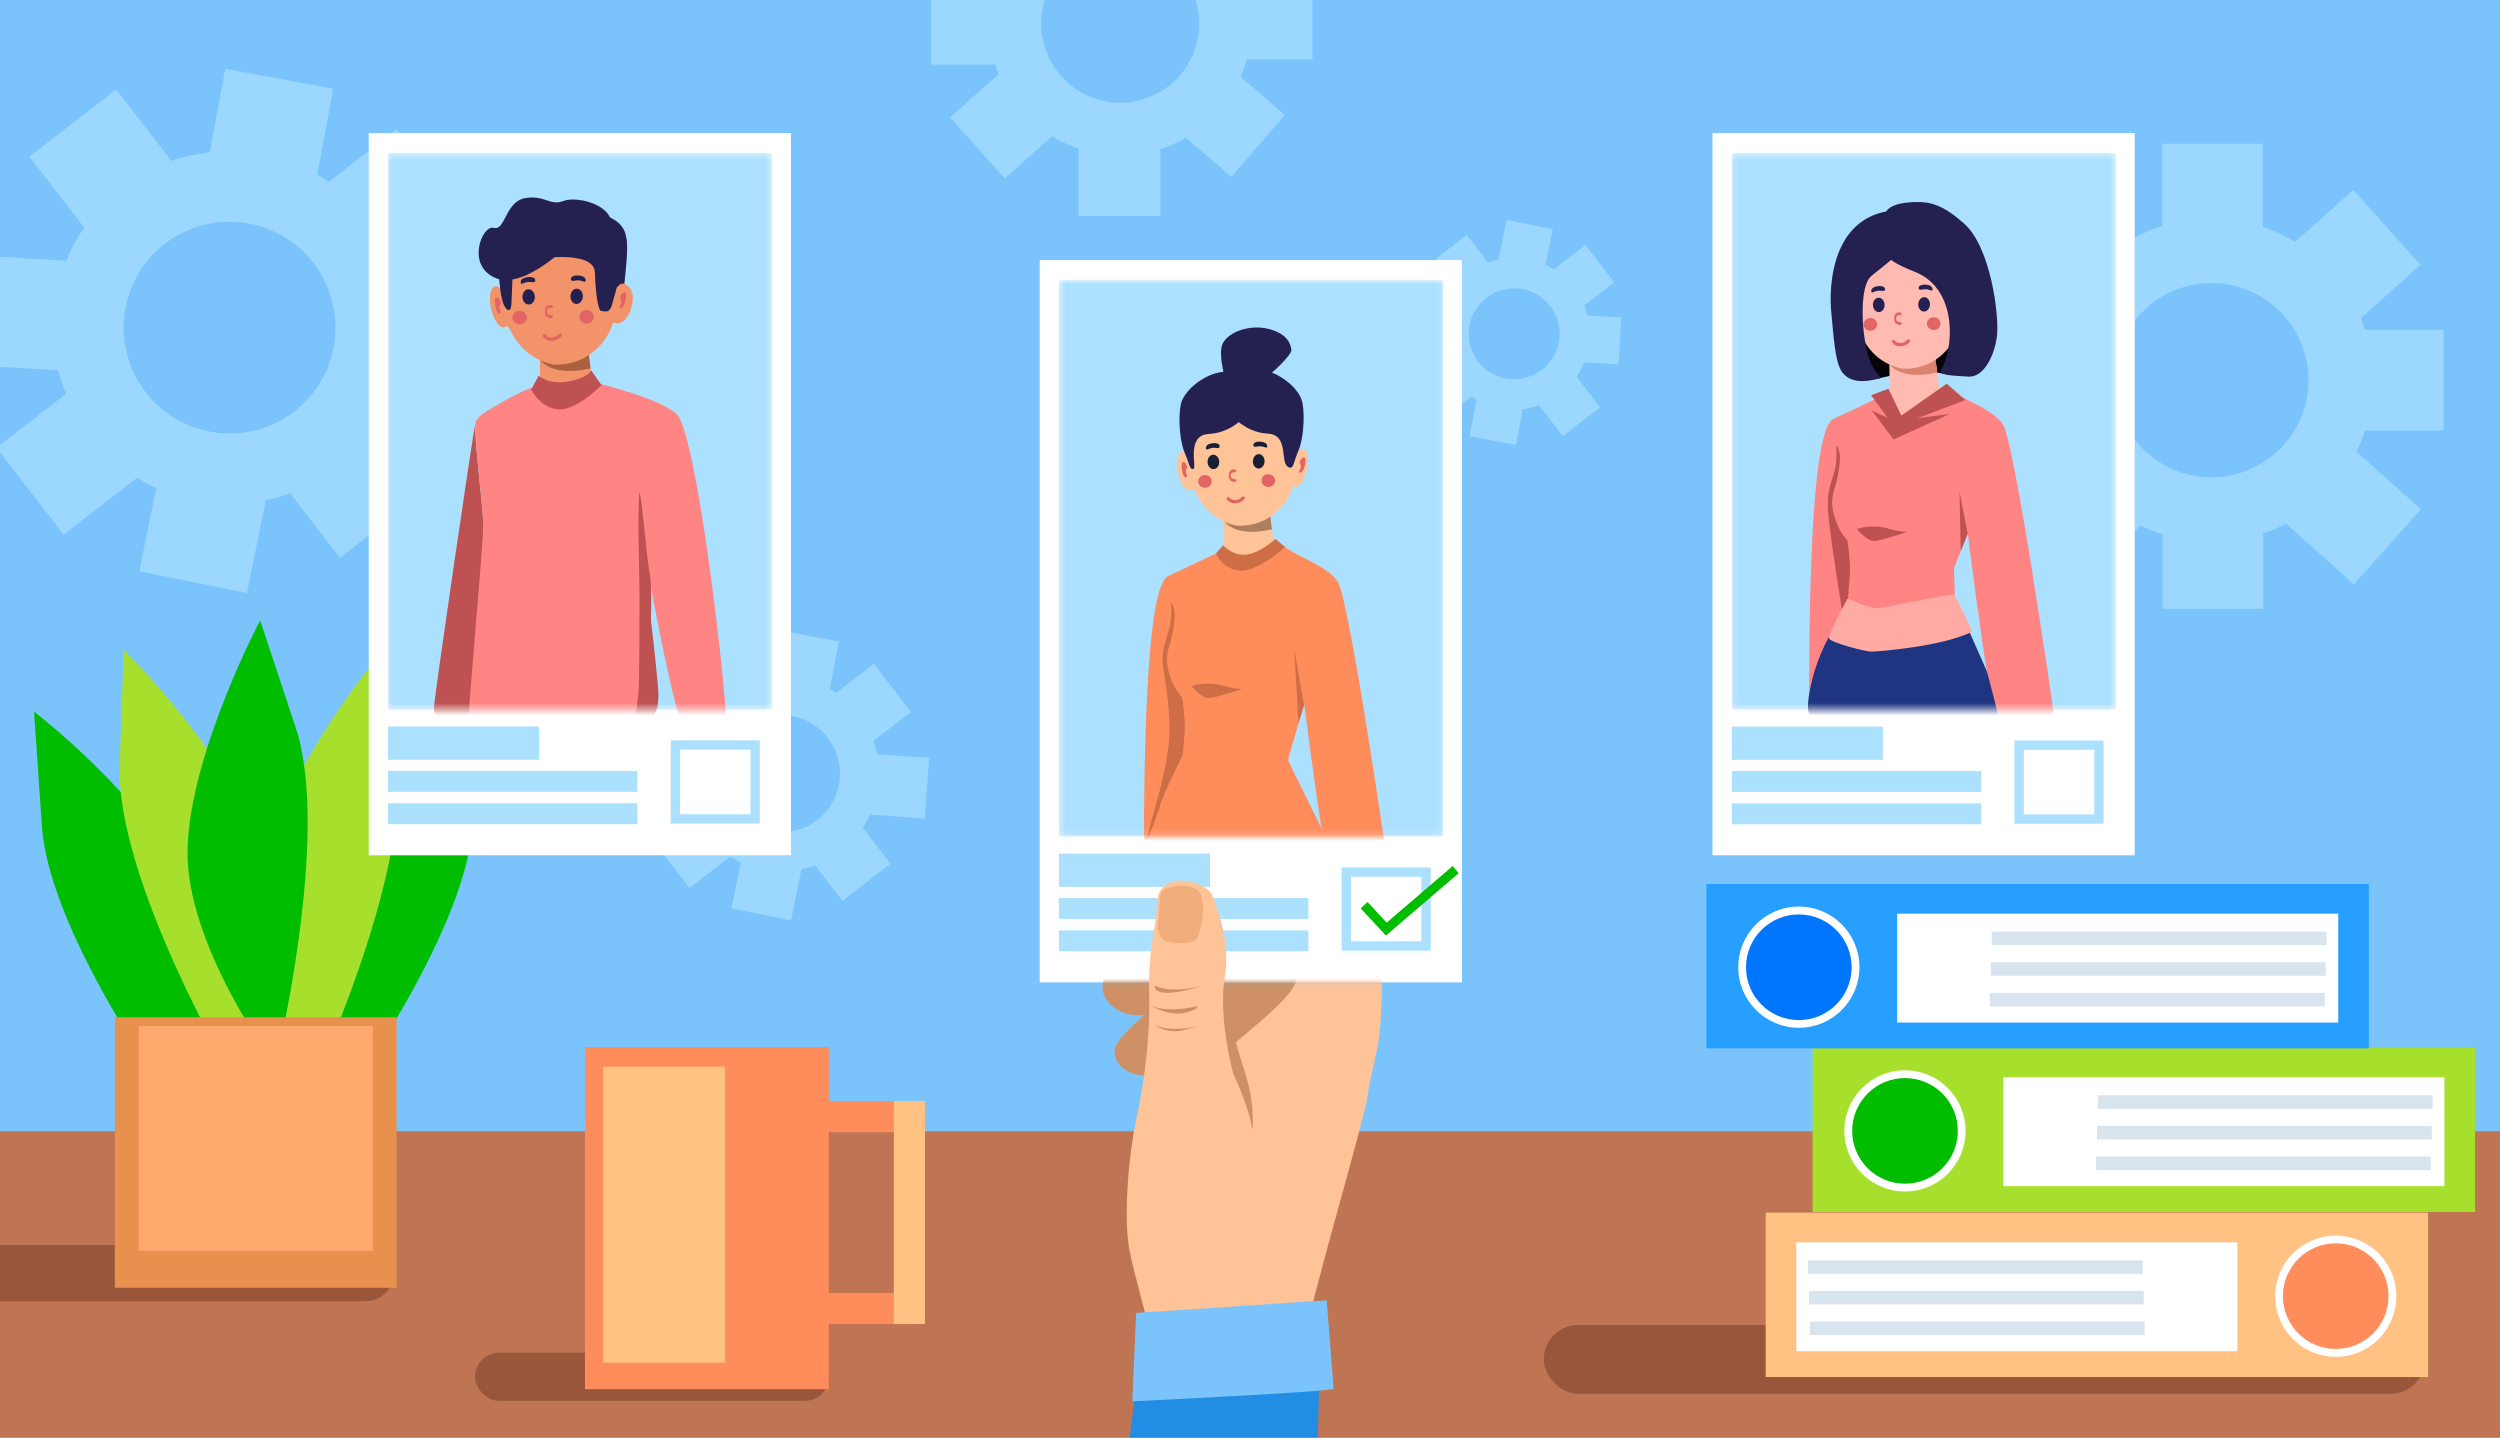 <svg width="400" height="230" viewBox="0 0 400 230" fill="none" xmlns="http://www.w3.org/2000/svg">
<rect x="0" y="0" width="400" height="230" fill="#808080" stroke="none"/>
<g clip-path="url(#clip0_7292_44722)">
<rect width="400" height="230" fill="#7AC4FB"/>
<rect x="-6" y="181" width="416" height="55" fill="#BF7454"/>
<g opacity="0.66">
<path d="M353.825 86.704C339.548 86.704 327.941 75.09 327.941 60.821C327.941 46.552 339.556 34.938 353.825 34.938C368.094 34.938 379.708 46.552 379.708 60.821C379.708 75.09 368.101 86.704 353.825 86.704ZM353.825 45.295C345.263 45.295 338.292 52.259 338.292 60.828C338.292 69.396 345.256 76.361 353.825 76.361C362.393 76.361 369.357 69.396 369.357 60.828C369.357 52.259 362.386 45.295 353.825 45.295Z" fill="#ACE0FF"/>
<path d="M362.038 23H345.93V39.108H362.038V23Z" fill="#ACE0FF"/>
<path d="M387.277 42.382L376.539 30.375L364.532 41.112L375.27 53.119L387.277 42.382Z" fill="#ACE0FF"/>
<path d="M333.624 53.41L344.16 41.227L331.976 30.69L321.44 42.874L333.624 53.41Z" fill="#ACE0FF"/>
<path d="M362.104 81.312H345.996V97.42H362.104V81.312Z" fill="#ACE0FF"/>
<path d="M375.351 70.751L364.613 82.758L376.62 93.495L387.358 81.489L375.351 70.751Z" fill="#ACE0FF"/>
<path d="M321.511 81.004L332.047 93.188L344.231 82.651L333.695 70.467L321.511 81.004Z" fill="#ACE0FF"/>
<path d="M332.109 69.959V53.852H316.002V69.959H332.109Z" fill="#ACE0FF"/>
<path d="M391 68.873V52.766H374.892V68.873H391Z" fill="#ACE0FF"/>
</g>
<g opacity="0.66">
<path d="M179.233 -17.252C190.845 -17.252 200.285 -7.806 200.285 3.8C200.285 15.405 190.839 24.852 179.233 24.852C167.628 24.852 158.181 15.405 158.181 3.8C158.181 -7.806 167.622 -17.252 179.233 -17.252ZM179.233 16.427C186.197 16.427 191.867 10.763 191.867 3.794C191.867 -3.175 186.202 -8.84 179.233 -8.84C172.264 -8.84 166.6 -3.175 166.6 3.794C166.6 10.763 172.27 16.427 179.233 16.427Z" fill="#ACE0FF"/>
<path d="M172.563 34.562L185.664 34.562L185.664 21.461L172.563 21.461L172.563 34.562Z" fill="#ACE0FF"/>
<path d="M152.028 18.789L160.762 28.555L170.527 19.822L161.794 10.056L152.028 18.789Z" fill="#ACE0FF"/>
<path d="M195.671 9.825L187.102 19.734L197.011 28.304L205.581 18.394L195.671 9.825Z" fill="#ACE0FF"/>
<path d="M196.902 -3.625L196.902 9.477L210.003 9.477L210.003 -3.625L196.902 -3.625Z" fill="#ACE0FF"/>
<path d="M149 -2.75L149 10.352L162.101 10.352L162.101 -2.75L149 -2.75Z" fill="#ACE0FF"/>
</g>
<g opacity="0.66">
<path d="M234.856 43.821C240.146 39.735 247.77 40.717 251.854 46.004C255.938 51.291 254.958 58.918 249.671 63.001C244.384 67.085 236.757 66.106 232.674 60.819C228.59 55.532 229.567 47.907 234.856 43.821ZM246.707 59.164C249.879 56.713 250.469 52.138 248.017 48.963C245.565 45.788 240.991 45.201 237.816 47.653C234.642 50.105 234.054 54.679 236.507 57.854C238.959 61.029 243.535 61.614 246.707 59.164Z" fill="#ACE0FF"/>
<path d="M250.043 69.766L256.012 65.156L251.402 59.188L245.434 63.798L250.043 69.766Z" fill="#ACE0FF"/>
<path d="M235.144 69.82L242.559 71.195L243.934 63.781L236.52 62.405L235.144 69.82Z" fill="#ACE0FF"/>
<path d="M251.87 50.361L251.453 57.891L258.983 58.307L259.4 50.778L251.87 50.361Z" fill="#ACE0FF"/>
<path d="M233.317 48.172L239.285 43.562L234.675 37.594L228.707 42.204L233.317 48.172Z" fill="#ACE0FF"/>
<path d="M231.438 55.889L231.98 48.367L224.459 47.825L223.917 55.347L231.438 55.889Z" fill="#ACE0FF"/>
<path d="M248.445 36.671L241.055 35.172L239.556 42.563L246.946 44.062L248.445 36.671Z" fill="#ACE0FF"/>
<path d="M247.695 43.805L252.305 49.773L258.273 45.163L253.663 39.195L247.695 43.805Z" fill="#ACE0FF"/>
<path d="M226.187 61.063L230.797 67.031L236.765 62.421L232.155 56.453L226.187 61.063Z" fill="#ACE0FF"/>
</g>
<g opacity="0.66">
<path d="M134.579 136.139C127.759 141.407 117.929 140.142 112.664 133.325C107.399 126.509 108.661 116.676 115.478 111.41C122.294 106.145 132.128 107.408 137.393 114.225C142.658 121.041 141.398 130.872 134.579 136.139ZM119.3 116.358C115.21 119.517 114.449 125.416 117.611 129.51C120.772 133.603 126.669 134.36 130.762 131.198C134.855 128.037 135.613 122.14 132.451 118.047C129.289 113.954 123.389 113.199 119.3 116.358Z" fill="#ACE0FF"/>
<path d="M114.988 102.689L107.293 108.633L113.236 116.328L120.931 110.384L114.988 102.689Z" fill="#ACE0FF"/>
<path d="M134.2 102.625L124.641 100.852L122.867 110.411L132.426 112.185L134.2 102.625Z" fill="#ACE0FF"/>
<path d="M112.63 127.692L113.168 117.984L103.46 117.447L102.923 127.155L112.63 127.692Z" fill="#ACE0FF"/>
<path d="M136.542 130.502L128.848 136.445L134.791 144.14L142.486 138.197L136.542 130.502Z" fill="#ACE0FF"/>
<path d="M138.965 120.568L138.266 130.266L147.963 130.965L148.662 121.267L138.965 120.568Z" fill="#ACE0FF"/>
<path d="M117.038 145.341L126.566 147.273L128.499 137.745L118.97 135.812L117.038 145.341Z" fill="#ACE0FF"/>
<path d="M118.014 136.148L112.07 128.453L104.376 134.397L110.319 142.091L118.014 136.148Z" fill="#ACE0FF"/>
<path d="M145.752 113.906L139.809 106.211L132.114 112.154L138.057 119.849L145.752 113.906Z" fill="#ACE0FF"/>
</g>
<g opacity="0.66">
<path d="M53.986 74.757C41.662 84.276 23.898 81.99 14.383 69.672C4.869 57.354 7.151 39.584 19.469 30.07C31.787 20.555 49.557 22.837 59.071 35.155C68.585 47.473 66.31 65.238 53.986 74.757ZM26.375 39.011C18.984 44.719 17.61 55.38 23.323 62.776C29.037 70.173 39.692 71.542 47.089 65.828C54.486 60.115 55.854 49.459 50.141 42.062C44.427 34.666 33.766 33.302 26.375 39.011Z" fill="#ACE0FF"/>
<path d="M18.6 14.314L4.695 25.055L15.436 38.96L29.341 28.219L18.6 14.314Z" fill="#ACE0FF"/>
<path d="M53.318 14.205L36.043 11L32.838 28.275L50.113 31.48L53.318 14.205Z" fill="#ACE0FF"/>
<path d="M14.353 59.504L15.324 41.961L-2.219 40.99L-3.19 58.533L14.353 59.504Z" fill="#ACE0FF"/>
<path d="M57.546 64.603L43.641 75.344L54.381 89.249L68.286 78.508L57.546 64.603Z" fill="#ACE0FF"/>
<path d="M61.923 46.64L60.66 64.164L78.185 65.427L79.448 47.903L61.923 46.64Z" fill="#ACE0FF"/>
<path d="M22.292 91.398L39.512 94.891L43.004 77.671L25.785 74.179L22.292 91.398Z" fill="#ACE0FF"/>
<path d="M24.073 74.796L13.332 60.891L-0.573 71.631L10.167 85.536L24.073 74.796Z" fill="#ACE0FF"/>
<path d="M74.194 34.593L63.453 20.688L49.548 31.428L60.288 45.333L74.194 34.593Z" fill="#ACE0FF"/>
</g>
<rect x="-6" y="199.195" width="69" height="9" rx="4.5" fill="#99563A"/>
<rect x="76" y="216.438" width="56.627" height="7.697" rx="3.848" fill="#99563A"/>
<rect x="247" y="212" width="141" height="11" rx="5.5" fill="#99563A"/>
<path d="M388.498 194.016H282.508V220.323H388.498V194.016Z" fill="#FFC282"/>
<path d="M357.974 198.773H287.406V216.198H357.974V198.773Z" fill="white"/>
<path d="M342.846 201.664H289.277V203.823H342.846V201.664Z" fill="#D8E5EF"/>
<path d="M342.994 206.547H289.426V208.706H342.994V206.547Z" fill="#D8E5EF"/>
<path d="M343.139 211.461H289.57V213.62H343.139V211.461Z" fill="#D8E5EF"/>
<path d="M373.722 217.093C379.077 217.093 383.417 212.753 383.417 207.398C383.417 202.044 379.077 197.703 373.722 197.703C368.368 197.703 364.027 202.044 364.027 207.398C364.027 212.753 368.368 217.093 373.722 217.093Z" fill="white"/>
<path d="M373.717 215.833C378.385 215.833 382.169 212.049 382.169 207.381C382.169 202.714 378.385 198.93 373.717 198.93C369.049 198.93 365.266 202.714 365.266 207.381C365.266 212.049 369.049 215.833 373.717 215.833Z" fill="#FF8C5B"/>
<path d="M290.018 193.914L396.008 193.914L396.008 167.606L290.018 167.606L290.018 193.914Z" fill="#A7E02C"/>
<path d="M320.537 189.781L391.105 189.781L391.105 172.357L320.537 172.357L320.537 189.781Z" fill="white"/>
<path d="M335.654 177.406L389.223 177.406L389.223 175.247L335.654 175.247L335.654 177.406Z" fill="#D8E5EF"/>
<path d="M335.518 182.312L389.086 182.312L389.086 180.153L335.518 180.153L335.518 182.312Z" fill="#D8E5EF"/>
<path d="M335.373 187.211L388.941 187.211L388.941 185.052L335.373 185.052L335.373 187.211Z" fill="#D8E5EF"/>
<path d="M304.793 190.64C310.147 190.64 314.488 186.299 314.488 180.945C314.488 175.591 310.147 171.25 304.793 171.25C299.438 171.25 295.098 175.591 295.098 180.945C295.098 186.299 299.438 190.64 304.793 190.64Z" fill="white"/>
<path d="M304.799 189.395C309.467 189.395 313.251 185.611 313.251 180.944C313.251 176.276 309.467 172.492 304.799 172.492C300.132 172.492 296.348 176.276 296.348 180.944C296.348 185.611 300.132 189.395 304.799 189.395Z" fill="#00BD00"/>
<path d="M273.022 167.742L379.012 167.742L379.012 141.435L273.022 141.435L273.022 167.742Z" fill="#279FFF"/>
<path d="M303.549 163.609L374.117 163.609L374.117 146.185L303.549 146.185L303.549 163.609Z" fill="white"/>
<path d="M318.67 151.219L372.238 151.219L372.238 149.059L318.67 149.059L318.67 151.219Z" fill="#D8E5EF"/>
<path d="M318.533 156.125L372.102 156.125L372.102 153.966L318.533 153.966L318.533 156.125Z" fill="#D8E5EF"/>
<path d="M318.389 161.023L371.957 161.023L371.957 158.864L318.389 158.864L318.389 161.023Z" fill="#D8E5EF"/>
<path d="M287.816 164.445C293.17 164.445 297.511 160.104 297.511 154.75C297.511 149.395 293.17 145.055 287.816 145.055C282.462 145.055 278.121 149.395 278.121 154.75C278.121 160.104 282.462 164.445 287.816 164.445Z" fill="white"/>
<path d="M287.811 163.215C292.478 163.215 296.262 159.432 296.262 154.764C296.262 150.096 292.478 146.312 287.811 146.312C283.143 146.312 279.359 150.096 279.359 154.764C279.359 159.432 283.143 163.215 287.811 163.215Z" fill="#0076FF"/>
<path d="M29.864 179.657C29.864 179.657 7.954 150.452 6.702 132.156C5.449 113.859 5.449 113.859 5.449 113.859C5.449 113.859 23.289 127.586 29.551 141.304C35.814 155.022 29.864 179.657 29.864 179.657Z" fill="#00BD00"/>
<path d="M37.247 172.524C37.247 172.524 18.502 140.662 19.145 122.323C19.788 103.984 19.788 103.984 19.788 103.984C19.788 103.984 36.096 119.945 40.894 134.391C45.693 148.837 37.247 172.524 37.247 172.524Z" fill="#A7E02C"/>
<path d="M52.452 179.657C52.452 179.657 74.362 150.452 75.615 132.156C76.867 113.859 76.867 113.859 76.867 113.859C76.867 113.859 59.028 127.586 52.765 141.304C46.503 155.022 52.452 179.657 52.452 179.657Z" fill="#00BD00"/>
<path d="M49.681 174.223C49.681 174.223 65.633 140.49 63.433 122.304C61.233 104.117 61.233 104.117 61.233 104.117C61.233 104.117 46.363 121.754 42.809 136.648C39.255 151.551 49.681 174.223 49.681 174.223Z" fill="#A7E02C"/>
<path d="M44.059 170.505C44.059 170.505 53.03 133.658 47.326 116.462C41.622 99.266 41.622 99.266 41.622 99.266C41.622 99.266 30.561 120.143 30.011 135.554C29.461 150.965 44.059 170.505 44.059 170.505Z" fill="#00BD00"/>
<path d="M63.452 162.766H18.379V206.044H63.452V162.766Z" fill="#E8904D"/>
<path d="M59.644 164.156H22.188V200.123H59.644V164.156Z" fill="#FFA96E"/>
<path d="M132.61 167.523H93.59V222.278H132.61V167.523Z" fill="#FF8C5B"/>
<path d="M116.013 170.664H96.496V218.028H116.013V170.664Z" fill="#FFC282"/>
<path d="M146.949 176.164H130.637V181.156H146.949V176.164Z" fill="#FF8C5B"/>
<path d="M146.367 206.867H130.055V211.859H146.367V206.867Z" fill="#FF8C5B"/>
<path d="M143.008 176.156L143.008 211.844L148 211.844L148 176.156L143.008 176.156Z" fill="#FFC282"/>
<path d="M126.552 21.281H59V136.845H126.552V21.281Z" fill="white"/>
<mask id="mask0_7292_44722" style="mask-type:luminance" maskUnits="userSpaceOnUse" x="62" y="24" width="62" height="90">
<path d="M123.537 24.461H62.07V113.534H123.537V24.461Z" fill="white"/>
</mask>
<g mask="url(#mask0_7292_44722)">
<path d="M123.541 24.461H62.074V113.534H123.541V24.461Z" fill="#ACE0FF"/>
<path d="M94.912 62.331C94.727 60.885 94.449 58.509 94.388 58.118C94.028 55.891 94.028 55.891 94.028 55.891L86.379 56.719C86.379 56.719 86.379 61.739 86.446 63.349C86.6 67.191 91.924 66.111 94.017 64.738C94.326 63.838 94.635 63.025 94.912 62.331Z" fill="#F3936A"/>
<path d="M86.371 57.497L86.448 57.589C86.448 57.589 88.187 60.403 94.488 58.927L94.118 55.984L86.371 57.497Z" fill="#AB6040"/>
<path d="M88.438 58.311C88.438 58.311 91.946 58.774 94.966 56.249C97.985 53.723 97.836 51.403 98.252 51.63C98.767 51.907 100.387 51.804 101.087 48.939C101.714 46.383 100.351 45.509 99.77 45.39C99.4 45.313 98.998 45.663 98.998 45.663C98.998 45.663 100.181 33.102 90.604 32.526C78.686 31.811 79.56 42.674 80.147 46.249C80.147 46.249 78.994 44.953 78.496 46.753C77.997 48.554 79.18 52.303 80.512 52.386C80.625 52.391 81.222 52.118 81.247 52.154C81.746 52.807 83.192 57.169 88.438 58.311Z" fill="#F3936A"/>
<path d="M80.135 48.52C80.135 48.52 79.697 48.998 79.996 49.585C80.294 50.171 80.001 50.325 79.661 50.027C79.327 49.724 79.003 47.99 79.301 47.615C79.6 47.239 80.186 48.119 80.135 48.52Z" fill="#E26464"/>
<path d="M99.212 47.695C99.212 47.695 99.613 48.205 99.274 48.765C98.934 49.331 99.217 49.506 99.572 49.228C99.932 48.95 100.38 47.243 100.112 46.852C99.845 46.461 99.192 47.294 99.212 47.695Z" fill="#E26464"/>
<path d="M88.319 54.529C88.309 54.529 88.294 54.529 88.283 54.529C87.496 54.539 87.08 54.173 86.879 53.891C86.771 53.742 86.843 53.531 87.018 53.474C87.131 53.438 87.254 53.479 87.326 53.577C87.455 53.752 87.728 53.988 88.273 53.983C88.875 53.973 89.255 53.649 89.436 53.443C89.518 53.345 89.657 53.325 89.77 53.387C89.919 53.469 89.96 53.669 89.847 53.798C89.6 54.086 89.106 54.503 88.319 54.529Z" fill="#E26464"/>
<path d="M95.024 50.731C95.051 50.135 94.558 49.628 93.923 49.598C93.287 49.569 92.749 50.028 92.722 50.624C92.694 51.22 93.187 51.727 93.823 51.756C94.458 51.786 94.996 51.327 95.024 50.731Z" fill="#E26464"/>
<path d="M92.171 44.075C92.171 44.075 93.554 43.972 93.683 44.733C93.822 45.536 93.138 44.656 92.052 44.893C91.569 44.996 91.353 44.955 91.348 44.661C91.338 44.137 92.094 44.09 92.171 44.075Z" fill="#242151"/>
<path d="M93.255 47.455C93.286 46.779 92.867 46.211 92.32 46.186C91.772 46.161 91.303 46.688 91.271 47.363C91.24 48.038 91.659 48.606 92.207 48.632C92.754 48.657 93.223 48.13 93.255 47.455Z" fill="#242151"/>
<path d="M83.195 51.886C83.831 51.86 84.327 51.356 84.303 50.76C84.279 50.164 83.744 49.702 83.108 49.727C82.472 49.753 81.977 50.257 82.001 50.853C82.024 51.449 82.559 51.911 83.195 51.886Z" fill="#E26464"/>
<path d="M84.792 44.32C84.792 44.32 83.403 44.3 83.321 45.071C83.233 45.879 83.861 44.958 84.956 45.128C85.445 45.205 85.656 45.143 85.645 44.85C85.63 44.331 84.869 44.325 84.792 44.32Z" fill="#242151"/>
<path d="M84.633 48.727C85.181 48.705 85.603 48.139 85.576 47.464C85.549 46.788 85.083 46.258 84.535 46.28C83.987 46.302 83.565 46.868 83.592 47.544C83.619 48.219 84.085 48.749 84.633 48.727Z" fill="#242151"/>
<path d="M88.386 48.862C88.386 48.862 87.249 48.435 87.182 49.767C87.115 51.099 88.335 50.914 88.335 50.914C88.335 50.914 88.535 50.791 88.437 50.57C88.34 50.349 87.45 50.559 87.506 49.814C87.563 49.073 88.299 49.361 88.417 49.253C88.54 49.145 88.386 48.862 88.386 48.862Z" fill="#E26464"/>
<path d="M94.025 64.75C94.02 64.771 94.009 64.787 94.004 64.808C94.014 64.787 94.02 64.771 94.025 64.75Z" fill="#5E1935"/>
<path d="M93.129 35.884C93.129 35.884 94.754 33.956 96.019 34.259C97.285 34.562 99.702 35.38 100.16 37.757C100.613 40.133 99.224 44.166 98.663 46.084C98.591 46.336 97.948 48.672 97.881 48.883C97.46 50.276 96.539 49.742 96.189 49.742C95.783 49.742 95.32 47.576 95.186 43.62C95.052 39.572 84.297 41.666 84.297 41.666C84.297 41.666 91.657 36.033 93.129 35.884Z" fill="#242151"/>
<path d="M98.665 46.071C98.665 46.071 99.03 45.485 99.446 45.418C99.554 45.403 99.75 45.351 99.899 45.418C100.13 43.165 100.511 39.919 100.259 38.448C99.951 36.633 98.438 38.093 97.769 38.412C99.045 41.925 98.665 46.071 98.665 46.071Z" fill="#242151"/>
<path d="M91.607 38.571C91.607 38.571 84.025 46.502 79.267 44.476C74.509 42.449 77.153 35.927 79.005 36.457C80.856 36.986 80.856 32.223 84.03 31.699C87.204 31.169 87.996 33.021 90.203 32.141C92.409 31.262 99.281 33.021 97.517 37.079C95.753 41.127 91.607 38.571 91.607 38.571Z" fill="#242151"/>
<path d="M79.876 44.671C79.876 44.671 80.076 47.546 80.57 48.673C81.064 49.794 81.758 50.061 81.825 48.673C81.892 47.284 82.046 43.704 82.046 43.472C82.046 43.236 79.711 43.477 79.876 44.671Z" fill="#242151"/>
<path d="M77.325 113.922C77.335 113.922 77.844 97.132 77.855 97.132C78.24 92.442 77.129 87.55 77.371 83.96C76.949 78.445 75.915 70.072 76.029 67.891C75.422 70.941 69.743 109.873 69.44 113.032C69.1 116.54 75.103 114.261 77.325 113.922Z" fill="#BE5151"/>
<path d="M103.648 93.47C104.862 90.461 107.089 67.273 107.089 67.273L104.934 66.486L104.559 65.653C104.559 65.653 96.262 61.604 94.95 60.797C94.95 60.797 93.875 62.767 89.827 64.84L85.697 61.913C85.697 61.913 85.038 61.712 80.455 64.274C75.882 66.83 76.68 66.836 76.14 67.376C75.646 67.87 76.901 77.745 77.379 83.964C76.721 93.794 75.013 112.64 75.059 113.772C75.363 120.525 102.033 117.131 104.461 114.605C106.878 112.074 102.434 96.474 103.648 93.47Z" fill="#FF8484"/>
<path d="M95.301 61.25C95.301 61.25 107.291 64.105 108.705 66.862C112.146 73.595 116.405 113.068 116.2 115.902C116.122 117.018 111.925 118.818 110.516 118.942C108.191 119.142 101.525 79.279 101.525 79.279C101.525 79.279 99.755 64.794 95.301 61.25Z" fill="#FF8484"/>
<path d="M104.208 99.772C104.059 98.717 104.342 96.608 104.1 92.833C103.241 87.612 102.82 80.503 102.316 78.688C101.961 81.928 102.316 92.426 102.316 94.288C102.316 96.613 102.331 104.895 102.228 109.246C102.125 113.598 101.215 115.619 101.215 115.619C101.215 115.619 103.339 115.604 104.45 114.601C105.561 113.598 105.361 110.563 105.258 109.55C105.16 108.536 104.512 101.896 104.208 99.772Z" fill="#BE5151"/>
<path d="M86.18 60.12L84.992 62.321C84.992 62.321 86.499 65.418 89.457 65.505C92.409 65.593 96.231 61.617 96.231 61.617L94.601 59.281C94.601 59.281 94.071 60.469 90.943 61.045C87.811 61.617 86.18 60.12 86.18 60.12Z" fill="#BE5151"/>
</g>
<path d="M86.257 116.242H62.082V121.556H86.257V116.242Z" fill="#ACE0FF"/>
<path d="M101.984 123.352H62.074V126.695H101.984V123.352Z" fill="#ACE0FF"/>
<path d="M101.992 128.523H62.082V131.867H101.992V128.523Z" fill="#ACE0FF"/>
<path d="M121.564 131.773H107.316V118.461H121.564V131.773ZM108.813 130.281H120.073V119.953H108.813V130.281Z" fill="#ACE0FF"/>
<path d="M341.552 21.281H274V136.845H341.552V21.281Z" fill="white"/>
<path d="M301.265 116.258H277.09V121.571H301.265V116.258Z" fill="#ACE0FF"/>
<path d="M316.996 123.367H277.086V126.711H316.996V123.367Z" fill="#ACE0FF"/>
<path d="M317.004 128.539H277.094V131.882H317.004V128.539Z" fill="#ACE0FF"/>
<path d="M336.568 131.788H322.32V118.477H336.568V131.788ZM323.817 130.297H335.077V119.968H323.817V130.297Z" fill="#ACE0FF"/>
<mask id="mask1_7292_44722" style="mask-type:luminance" maskUnits="userSpaceOnUse" x="277" y="24" width="62" height="90">
<path d="M338.553 24.461H277.086V113.534H338.553V24.461Z" fill="white"/>
</mask>
<g mask="url(#mask1_7292_44722)">
<path d="M338.553 24.461H277.086V113.534H338.553V24.461Z" fill="#ACE0FF"/>
<path d="M300.373 60.621C300.373 60.621 306.705 58.775 311.272 59.865C311.272 59.865 316.287 53.755 312.882 45.72C309.477 37.686 306.643 36.462 301.628 37.362C296.613 38.262 293.429 56.378 300.373 60.621Z" fill="#050507"/>
<path d="M310.353 62.794C310.178 61.43 309.916 59.188 309.854 58.817C309.515 56.719 309.515 56.719 309.515 56.719L302.293 57.501C302.293 57.501 302.355 62.238 302.355 63.755C302.35 69.197 307.524 66.363 309.499 65.067C309.803 64.213 310.091 63.447 310.353 62.794Z" fill="#FFBBB1"/>
<path d="M302.289 58.23L302.361 58.317C302.361 58.317 304.002 60.976 309.953 59.582L309.603 56.805L302.289 58.23Z" fill="#DB836E"/>
<path d="M304.253 58.965C304.253 58.965 307.566 59.403 310.415 57.016C313.265 54.629 313.121 52.443 313.517 52.659C314.005 52.922 314.834 52.798 315.497 50.093C316.089 47.68 315.497 46.883 314.947 46.77C314.597 46.698 314.216 47.027 314.216 47.027C314.216 47.027 315.333 35.171 306.29 34.626C295.041 33.952 295.864 44.203 296.419 47.577C296.419 47.577 295.334 46.353 294.861 48.056C294.387 49.753 295.509 53.292 296.764 53.374C296.872 53.379 297.433 53.122 297.458 53.158C297.937 53.77 299.3 57.885 304.253 58.965Z" fill="#FFBBB1"/>
<path d="M296.414 49.712C296.414 49.712 296.002 50.164 296.285 50.715C296.568 51.27 296.29 51.414 295.971 51.131C295.652 50.848 295.349 49.208 295.632 48.858C295.91 48.508 296.46 49.336 296.414 49.712Z" fill="#E26464"/>
<path d="M314.414 48.936C314.414 48.936 314.795 49.414 314.471 49.949C314.147 50.479 314.414 50.649 314.754 50.387C315.093 50.124 315.515 48.514 315.263 48.144C315.011 47.774 314.393 48.556 314.414 48.936Z" fill="#E26464"/>
<path d="M304.13 55.397C304.119 55.397 304.104 55.397 304.094 55.397C303.353 55.407 302.962 55.063 302.766 54.795C302.664 54.656 302.736 54.456 302.9 54.404C303.008 54.368 303.121 54.41 303.188 54.502C303.307 54.667 303.569 54.893 304.083 54.883C304.654 54.873 305.009 54.569 305.179 54.373C305.256 54.281 305.39 54.266 305.493 54.322C305.632 54.399 305.673 54.59 305.565 54.713C305.338 54.98 304.87 55.371 304.13 55.397Z" fill="#E26464"/>
<path d="M310.477 51.825C310.503 51.263 310.039 50.785 309.44 50.758C308.841 50.73 308.335 51.163 308.309 51.725C308.283 52.287 308.747 52.765 309.346 52.792C309.945 52.82 310.451 52.387 310.477 51.825Z" fill="#E26464"/>
<path d="M307.765 45.544C307.765 45.544 309.072 45.446 309.195 46.166C309.324 46.922 308.681 46.094 307.657 46.315C307.199 46.413 306.999 46.372 306.988 46.094C306.978 45.6 307.693 45.554 307.765 45.544Z" fill="#242151"/>
<path d="M308.795 48.74C308.824 48.105 308.429 47.57 307.913 47.546C307.396 47.522 306.954 48.018 306.924 48.654C306.895 49.289 307.29 49.824 307.806 49.848C308.323 49.872 308.765 49.376 308.795 48.74Z" fill="#242151"/>
<path d="M299.295 52.921C299.894 52.897 300.361 52.422 300.339 51.86C300.316 51.298 299.812 50.862 299.213 50.886C298.614 50.91 298.147 51.385 298.17 51.947C298.192 52.509 298.696 52.945 299.295 52.921Z" fill="#E26464"/>
<path d="M300.803 45.766C300.803 45.766 299.496 45.75 299.414 46.475C299.332 47.237 299.923 46.367 300.957 46.527C301.42 46.599 301.62 46.542 301.61 46.265C301.59 45.776 300.875 45.776 300.803 45.766Z" fill="#242151"/>
<path d="M300.649 49.937C301.166 49.916 301.564 49.384 301.538 48.748C301.513 48.112 301.073 47.614 300.557 47.634C300.04 47.655 299.642 48.187 299.667 48.823C299.693 49.459 300.133 49.958 300.649 49.937Z" fill="#242151"/>
<path d="M304.198 50.038C304.198 50.038 303.128 49.636 303.061 50.891C302.995 52.152 304.152 51.972 304.152 51.972C304.152 51.972 304.342 51.853 304.25 51.648C304.157 51.442 303.313 51.637 303.37 50.938C303.427 50.238 304.116 50.511 304.229 50.408C304.347 50.31 304.198 50.038 304.198 50.038Z" fill="#E26464"/>
<path d="M302.838 40.041C302.838 40.041 299.387 40.756 306.331 43.472C313.275 46.188 312.632 55.725 310.595 59.119C310.014 60.086 312.472 60.102 314.947 60.256C317.421 60.41 319.139 56.872 319.514 53.76C319.9 50.545 318.527 39.527 314.242 35.757C310.934 32.845 308.975 32.254 306.418 32.326C304.098 32.393 302.344 32.809 301.665 34.023C300.976 35.242 301.712 39.332 302.838 40.041Z" fill="#242151"/>
<path d="M305.033 39.553C305.033 39.553 301.582 42.444 299.447 44.136C297.308 45.828 297.904 54.141 299.092 57.474C300.281 60.807 302.091 60.308 299.663 60.791C297.236 61.275 295.729 60.807 294.777 59.593C293.532 58.009 293.326 53.009 293.018 50.098C292.565 45.854 292.987 33.679 304.205 33.617C309.231 33.586 305.033 39.553 305.033 39.553Z" fill="#242151"/>
<path d="M290.094 109.419C290.387 109.831 290.701 110.237 291.036 110.633C292.8 106.004 295.521 98.725 296.359 98.895C297.63 99.147 303.591 68.743 303.843 66.325L303.782 66.073L301.014 63.398C301.014 63.398 295.732 65.929 293.345 67.025C290.192 68.47 289.436 90.428 289.462 112.824C289.827 110.71 290.094 109.419 290.094 109.419Z" fill="#FF8484"/>
<path d="M293.281 70.844C293.281 70.844 294.778 71.255 294.3 74.599C293.821 77.942 293.029 78.801 292.71 80.771C292.391 82.741 294.13 85.015 295.462 86.29C296.799 87.561 295.55 99.535 295.55 99.535C295.55 99.535 298.502 102.03 299.901 102.03C301.3 102.03 312.781 97.303 312.781 97.303C312.781 97.303 312.693 91.269 312.632 91.017C312.57 90.765 318.171 77.268 318.171 77.268L316.901 71.667L293.281 70.844Z" fill="#FF8484"/>
<path d="M313.521 74.666C313.521 74.666 318.407 115.934 319.806 116.001C321.205 116.068 328.422 115.044 328.551 113.774C328.551 113.774 322.316 70.263 320.408 67.779C318.5 65.294 314.04 63.926 312.065 62.398C312.065 62.398 305.054 66.58 304.164 66.966C303.274 67.347 298.691 73.463 298.691 73.463L313.521 74.666Z" fill="#FF8484"/>
<path d="M313.527 78.695L313.718 88.191L314.829 85.356L313.527 78.695Z" fill="#BE5151"/>
<path d="M297.086 84.637C297.086 84.637 299.462 83.788 302.075 84.555C304.683 85.316 305.362 85.023 305.362 85.023C305.362 85.023 300.969 86.551 299.822 86.551C298.675 86.551 297.086 84.637 297.086 84.637Z" fill="#BE5151"/>
<path d="M295.459 86.278C294.122 85.008 292.867 81.608 293.186 79.632C293.505 77.657 293.818 77.925 294.297 74.587C294.559 72.755 294.23 71.809 293.875 71.32C293.854 71.326 293.839 71.331 293.818 71.341C293.818 71.341 293.957 74.041 293.53 75.384C292.486 78.66 292.476 79.02 292.435 80.816C292.368 83.583 295.284 101.066 295.284 101.066L295.968 91.977C296.102 90.923 295.85 88.341 295.711 87.286C295.655 86.793 295.567 86.381 295.459 86.278Z" fill="#BE5151"/>
<path d="M302.154 62.203L304.211 66.488L311.474 61.391L314.458 64.004L306.783 66.915L311.973 66.231L302.972 70.305L299.453 65.655L302.025 66.874L299.371 63.232L302.154 62.203Z" fill="#BE5151"/>
<path d="M304.262 146.354L305.126 121.453C305.126 121.453 294.88 116.109 290.106 109.422C290.106 109.422 287.18 123.552 287.18 135.202C287.18 137.722 287.303 141.668 287.504 146.354H304.262Z" fill="#FFAAA2"/>
<path d="M293.047 101.162C293.047 101.162 298.057 100.956 300.222 100.576C302.388 100.195 313.596 97.68 313.596 97.68L317.917 107.453L303.278 122.729C303.278 122.729 291.638 120.565 289.411 113.945C289.411 113.945 288.861 113.121 289.961 108.723C291.06 104.324 293.047 101.162 293.047 101.162Z" fill="#1F3581"/>
<path d="M317.476 146.35C318.093 141.684 318.798 136.685 319.25 134.437C320.207 129.664 320.588 118.78 320.207 116.681C319.826 114.582 317.918 107.453 317.918 107.453L301.69 120.503C301.69 120.503 301.376 135.136 301.242 146.355H317.476V146.35Z" fill="#1F3581"/>
<path d="M295.595 95.812C295.595 95.812 292.489 101.48 292.617 102.118C292.746 102.756 298.394 104.258 299.412 104.258C300.43 104.258 310.759 103.471 315.594 101.053C315.594 101.053 313.079 95.616 312.698 95.236C312.318 94.855 301.691 97.293 300.225 97.293C298.759 97.293 296.043 95.812 295.595 95.812Z" fill="#FFAAA2"/>
</g>
<path d="M233.908 41.617H166.355V157.181H233.908V41.617Z" fill="white"/>
<path d="M193.605 136.578H169.43V141.892H193.605V136.578Z" fill="#ACE0FF"/>
<path d="M209.332 143.688H169.422V147.031H209.332V143.688Z" fill="#ACE0FF"/>
<path d="M209.34 148.859H169.43V152.203H209.34V148.859Z" fill="#ACE0FF"/>
<path d="M228.916 152.109H214.668V138.797H228.916V152.109ZM216.16 150.612H227.419V140.283H216.16V150.612Z" fill="#ACE0FF"/>
<mask id="mask2_7292_44722" style="mask-type:luminance" maskUnits="userSpaceOnUse" x="169" y="44" width="62" height="90">
<path d="M230.889 44.773H169.422V133.847H230.889V44.773Z" fill="white"/>
</mask>
<g mask="url(#mask2_7292_44722)">
<path d="M230.889 44.773H169.422V133.847H230.889V44.773Z" fill="#ACE0FF"/>
<path d="M203.903 87.903C203.729 86.54 203.466 84.297 203.404 83.927C203.065 81.828 203.065 81.828 203.065 81.828L195.843 82.61C195.843 82.61 195.715 87.358 195.905 88.865C196.167 90.933 201.074 91.472 203.05 90.176C203.353 89.323 203.641 88.556 203.903 87.903Z" fill="#FFC398"/>
<path d="M195.844 83.339L195.916 83.426C195.916 83.426 197.557 86.086 203.508 84.692L203.158 81.914L195.844 83.339Z" fill="#AF7F5D"/>
<path d="M197.788 84.09C197.788 84.09 201.101 84.528 203.95 82.141C206.8 79.754 206.656 77.568 207.052 77.784C207.541 78.047 208.369 77.923 209.032 75.218C209.624 72.805 209.032 72.008 208.482 71.895C208.132 71.823 207.752 72.152 207.752 72.152C207.752 72.152 208.868 60.296 199.825 59.751C188.576 59.077 189.399 69.328 189.954 72.702C189.954 72.702 188.869 71.478 188.396 73.181C187.923 74.878 189.044 78.417 190.299 78.499C190.407 78.504 190.968 78.247 190.993 78.283C191.472 78.895 192.84 83.01 197.788 84.09Z" fill="#FFC398"/>
<path d="M189.949 74.837C189.949 74.837 189.537 75.289 189.82 75.84C190.103 76.395 189.825 76.539 189.506 76.256C189.188 75.973 188.884 74.332 189.167 73.983C189.445 73.633 190 74.461 189.949 74.837Z" fill="#E26464"/>
<path d="M207.957 74.061C207.957 74.061 208.338 74.539 208.014 75.074C207.69 75.609 207.957 75.774 208.296 75.512C208.636 75.249 209.058 73.639 208.806 73.269C208.549 72.899 207.936 73.68 207.957 74.061Z" fill="#E26464"/>
<path d="M197.673 80.53C197.662 80.53 197.647 80.53 197.637 80.53C196.896 80.54 196.505 80.196 196.309 79.928C196.207 79.789 196.279 79.589 196.443 79.537C196.551 79.501 196.664 79.542 196.731 79.635C196.85 79.799 197.112 80.026 197.626 80.016C198.197 80.005 198.552 79.702 198.722 79.506C198.799 79.414 198.933 79.398 199.036 79.455C199.174 79.532 199.216 79.722 199.108 79.846C198.881 80.113 198.418 80.509 197.673 80.53Z" fill="#E26464"/>
<path d="M204.008 76.942C204.034 76.38 203.57 75.903 202.971 75.875C202.372 75.847 201.866 76.28 201.84 76.842C201.814 77.404 202.278 77.882 202.877 77.909C203.476 77.937 203.982 77.504 204.008 76.942Z" fill="#E26464"/>
<path d="M201.312 70.668C201.312 70.668 202.619 70.571 202.742 71.291C202.871 72.047 202.228 71.219 201.204 71.44C200.746 71.538 200.546 71.497 200.535 71.219C200.52 70.725 201.235 70.679 201.312 70.668Z" fill="#181F35"/>
<path d="M202.33 73.858C202.359 73.222 201.964 72.687 201.448 72.663C200.931 72.639 200.489 73.135 200.459 73.771C200.43 74.407 200.825 74.941 201.341 74.965C201.858 74.989 202.3 74.493 202.33 73.858Z" fill="#181F35"/>
<path d="M192.838 78.046C193.437 78.022 193.904 77.547 193.882 76.985C193.859 76.423 193.355 75.987 192.756 76.011C192.157 76.035 191.69 76.51 191.713 77.072C191.735 77.634 192.239 78.07 192.838 78.046Z" fill="#E26464"/>
<path d="M194.338 70.898C194.338 70.898 193.031 70.883 192.949 71.608C192.867 72.37 193.458 71.5 194.492 71.66C194.955 71.732 195.156 71.675 195.145 71.397C195.13 70.904 194.41 70.904 194.338 70.898Z" fill="#181F35"/>
<path d="M194.192 75.062C194.709 75.041 195.107 74.509 195.081 73.873C195.056 73.237 194.616 72.739 194.099 72.759C193.583 72.78 193.185 73.312 193.21 73.948C193.236 74.584 193.675 75.083 194.192 75.062Z" fill="#181F35"/>
<path d="M197.737 75.163C197.737 75.163 196.667 74.761 196.6 76.016C196.534 77.277 197.691 77.097 197.691 77.097C197.691 77.097 197.881 76.978 197.789 76.773C197.696 76.567 196.852 76.762 196.909 76.063C196.966 75.363 197.655 75.636 197.768 75.533C197.886 75.435 197.737 75.163 197.737 75.163Z" fill="#E26464"/>
<path d="M203.064 90.172C203.059 90.172 203.059 90.172 203.064 90.172C203.059 90.188 203.053 90.209 203.043 90.224C203.048 90.209 203.053 90.193 203.064 90.172Z" fill="#5E1935"/>
<path d="M196.499 92.216C196.499 92.201 196.494 92.18 196.488 92.164C196.494 92.185 196.499 92.201 196.499 92.216Z" fill="#5E1935"/>
<path d="M196.281 91.062C196.286 91.098 196.297 91.134 196.302 91.17C196.297 91.134 196.292 91.098 196.281 91.062Z" fill="#5E1935"/>
<path d="M199.101 66.671C199.101 66.671 197.043 69.243 193.376 69.439C189.709 69.634 191.576 74.906 190.933 75.035C190.29 75.164 190.29 74.068 189.58 72.525C188.87 70.982 188.423 67.253 188.937 64.681C189.451 62.109 194.148 58.57 197.62 59.666C201.092 60.761 199.101 66.671 199.101 66.671Z" fill="#242151"/>
<path d="M196.977 66.353C196.977 66.353 199.163 69.182 202.831 69.378C206.498 69.573 204.538 74.434 206.369 74.82C207.012 74.954 207.017 73.724 207.722 72.181C208.427 70.638 208.879 66.909 208.365 64.337C207.851 61.765 203.16 58.226 199.688 59.322C196.216 60.417 196.977 66.353 196.977 66.353Z" fill="#242151"/>
<path d="M196.401 61.983C196.401 61.983 194.729 56.839 195.629 54.972C196.53 53.11 200.002 51.824 203.088 52.657C206.174 53.491 206.498 55.162 206.627 56.001C206.755 56.839 201.93 61.468 200.259 61.787C198.587 62.106 196.401 61.983 196.401 61.983Z" fill="#242151"/>
<path d="M183.662 134.56C183.955 134.971 184.269 135.378 184.603 135.774C186.367 131.144 189.088 123.866 189.927 124.036C191.197 124.288 198.193 93.019 198.445 90.602L197.385 90.247L194.577 88.539C194.577 88.539 189.294 91.07 186.908 92.165C183.754 93.611 182.998 115.569 183.024 137.965C183.394 135.851 183.662 134.56 183.662 134.56Z" fill="#FF8C5B"/>
<path d="M186.84 95.984C186.84 95.984 188.337 96.396 187.858 99.739C187.38 103.083 186.588 103.942 186.269 105.912C185.95 107.887 187.688 110.155 189.021 111.431C190.358 112.701 189.108 124.676 189.108 124.676C189.108 124.676 192.061 127.171 193.46 127.171C194.859 127.171 206.339 122.444 206.339 122.444C206.339 122.444 206.144 121.924 206.082 121.672C206.021 121.42 211.73 102.409 211.73 102.409L210.46 96.807L186.84 95.984Z" fill="#FF8C5B"/>
<path d="M207.079 99.807C207.079 99.807 211.966 141.075 213.365 141.141C214.764 141.208 221.981 140.185 222.109 138.914C222.109 138.914 215.875 95.404 213.967 92.919C212.058 90.435 207.599 89.067 205.624 87.539C205.624 87.539 199.683 89.838 198.793 90.219C197.903 90.6 192.25 98.598 192.25 98.598L207.079 99.807Z" fill="#FF8C5B"/>
<path d="M189.148 120.945C189.148 120.945 191.612 126.089 193.777 125.708C195.943 125.328 205.957 121.419 205.957 121.419L213.159 136.016L195.197 159.996C195.197 159.996 180.45 155.814 178.223 149.194L189.148 120.945Z" fill="#FF8C5B"/>
<path d="M207.082 103.844L207.746 115.674L208.646 112.845L207.082 103.844Z" fill="#CD6E46"/>
<path d="M190.637 109.778C190.637 109.778 193.013 108.929 195.626 109.696C198.234 110.457 198.913 110.164 198.913 110.164C198.913 110.164 194.52 111.691 193.373 111.691C192.226 111.691 190.637 109.778 190.637 109.778Z" fill="#CD6E46"/>
<path d="M187.022 118.759C186.508 124.587 183.926 131.603 183.18 135.63L185.546 129.17C185.51 128.944 185.911 127.93 186.456 126.685L186.6 126.3C186.6 126.3 186.611 126.3 186.631 126.3C187.691 123.918 189.152 120.95 189.152 120.95C189.177 120.95 189.208 120.955 189.249 120.966L189.537 117.134C189.671 116.079 189.419 113.497 189.28 112.443C189.213 111.949 189.131 111.537 189.023 111.434C187.686 110.164 186.43 106.764 186.749 104.789C187.068 102.814 187.382 103.081 187.86 99.743C188.123 97.912 187.794 96.965 187.439 96.477C187.418 96.482 187.403 96.487 187.382 96.497C187.382 96.497 187.521 99.198 187.094 100.54C186.05 103.817 186.04 104.177 185.998 105.972C185.978 106.615 187.495 113.394 187.022 118.759Z" fill="#CD6E46"/>
<path d="M194.566 88.528L195.703 87.248C195.703 87.248 197.246 89.048 199.499 88.729C201.752 88.41 204.067 86.219 204.067 86.219L205.625 87.525C205.625 87.525 201.366 91.424 198.476 91.296C195.585 91.167 194.566 88.528 194.566 88.528Z" fill="#CD6E46"/>
</g>
<path d="M221.744 149.691L217.711 145.339L218.807 144.326L221.862 147.623L232.422 138.57L233.394 139.707L221.744 149.691Z" fill="#00BD00"/>
<mask id="mask3_7292_44722" style="mask-type:luminance" maskUnits="userSpaceOnUse" x="169" y="157" width="57" height="79">
<path d="M225.675 157.078H169.223V235.808H225.675V157.078Z" fill="white"/>
</mask>
<g mask="url(#mask3_7292_44722)">
<path d="M206.664 150.789L200.8 149.18L193.951 166.419C193.545 168.28 194.935 170.006 193.116 170.076L192.766 171.042L197.529 173.547L214.241 155.221L206.664 150.789Z" fill="#CE9064"/>
<path d="M196.699 151.539C196.699 151.539 178.658 164.756 178.35 167.868C178.037 170.98 181.928 173 185.502 171.6C189.076 170.201 208.983 156.671 208.983 156.671L196.699 151.539Z" fill="#CE9064"/>
<path d="M199.608 147.516C199.608 147.516 178.101 153.646 176.729 156.455C175.357 159.263 178.301 162.51 182.141 162.44C185.98 162.37 209.345 156.595 209.345 156.595L199.608 147.516Z" fill="#CE9064"/>
<path d="M218.781 175.556C219.257 171.819 220.004 170.415 220.657 165.815C221.688 158.551 220.787 135.158 219.49 133.857C218.268 132.634 204.379 137.892 203.329 137.514C203.329 137.514 208.541 153.806 207.281 157.258C206.156 160.338 197.642 166.566 196.606 167.793C196.541 167.919 196.476 168.045 196.396 168.162C196.368 168.838 196.331 172.197 198.146 176.377C200.18 181.057 195.113 209.787 196.434 212.278C197.754 214.769 208.783 217.849 209.016 213.659C209.25 209.474 218.305 179.293 218.781 175.556Z" fill="#FFC398"/>
</g>
<path d="M195.465 167.838C195.465 167.838 201.124 178.834 200.284 182.151C200.284 182.151 201.054 177.574 199.388 172.237C197.723 166.905 197.686 166.555 197.686 166.555L196.697 167.469" fill="#CE9064"/>
<path d="M208.855 214.399C208.855 214.399 208.869 214.339 208.879 214.297C208.874 214.32 208.869 214.348 208.855 214.399Z" fill="#FFC398"/>
<path d="M208.879 214.306C208.889 214.268 208.889 214.258 208.879 214.306Z" fill="#FFC398"/>
<path d="M201.649 203.911C207.298 197.683 203.827 187.661 200.398 180.588C196.969 173.515 194.879 162.323 195.98 156.235C197.081 150.146 193.937 143.162 193.937 143.162C193.055 141.119 185.329 138.716 185.11 144.66C184.942 149.269 183.701 151.275 183.873 158.913C184.013 164.987 183.337 172.018 181.834 178.923C180.561 184.769 179.516 196.082 181.004 201.317L180.967 201.336C180.967 201.336 184.27 214.711 185.128 216.48C185.987 218.248 207.102 222.227 208.857 214.413L200.426 205.054C200.855 204.709 201.266 204.331 201.649 203.911Z" fill="#FFC398"/>
<path d="M185.242 148.506C185.242 148.506 185.592 144.405 185.657 143.183C185.723 141.96 189.343 141.172 191.377 142.254C193.416 143.341 192.166 149.826 191.237 150.465C190.309 151.105 187.132 150.941 186.297 150.461C185.466 149.985 185.242 148.506 185.242 148.506Z" fill="#F0AC7B"/>
<path d="M184.773 157.719C184.773 157.719 184.307 159.604 189.359 158.521C192.032 157.947 192.004 157.817 192.004 157.817C192.004 157.817 187.647 159.025 184.773 157.719Z" fill="#CE9064"/>
<path d="M184.148 160.898C184.148 160.898 187.064 162.713 189.71 162.009C192.355 161.304 191.38 160.996 191.38 160.996C191.38 160.996 187.027 162.2 184.148 160.898Z" fill="#CE9064"/>
<path d="M184.793 164.016C184.793 164.016 186.738 165.523 189.379 164.818C192.024 164.114 192.024 164.114 192.024 164.114C192.024 164.114 187.667 165.322 184.793 164.016Z" fill="#CE9064"/>
<path d="M210.632 237.672L211.35 210.93C211.35 210.93 189.306 212.912 182.947 212.544L179.793 237.667H210.632V237.672Z" fill="#218EE4"/>
<path d="M181.785 210.067L181.164 224.217C181.164 224.217 213.356 222.664 213.356 222.197C213.356 221.731 212.269 208.047 212.269 208.047L181.785 210.067Z" fill="#7AC4FB"/>
</g>
<defs>
<clipPath id="clip0_7292_44722">
<rect width="400" height="230" fill="white"/>
</clipPath>
</defs>
</svg>
